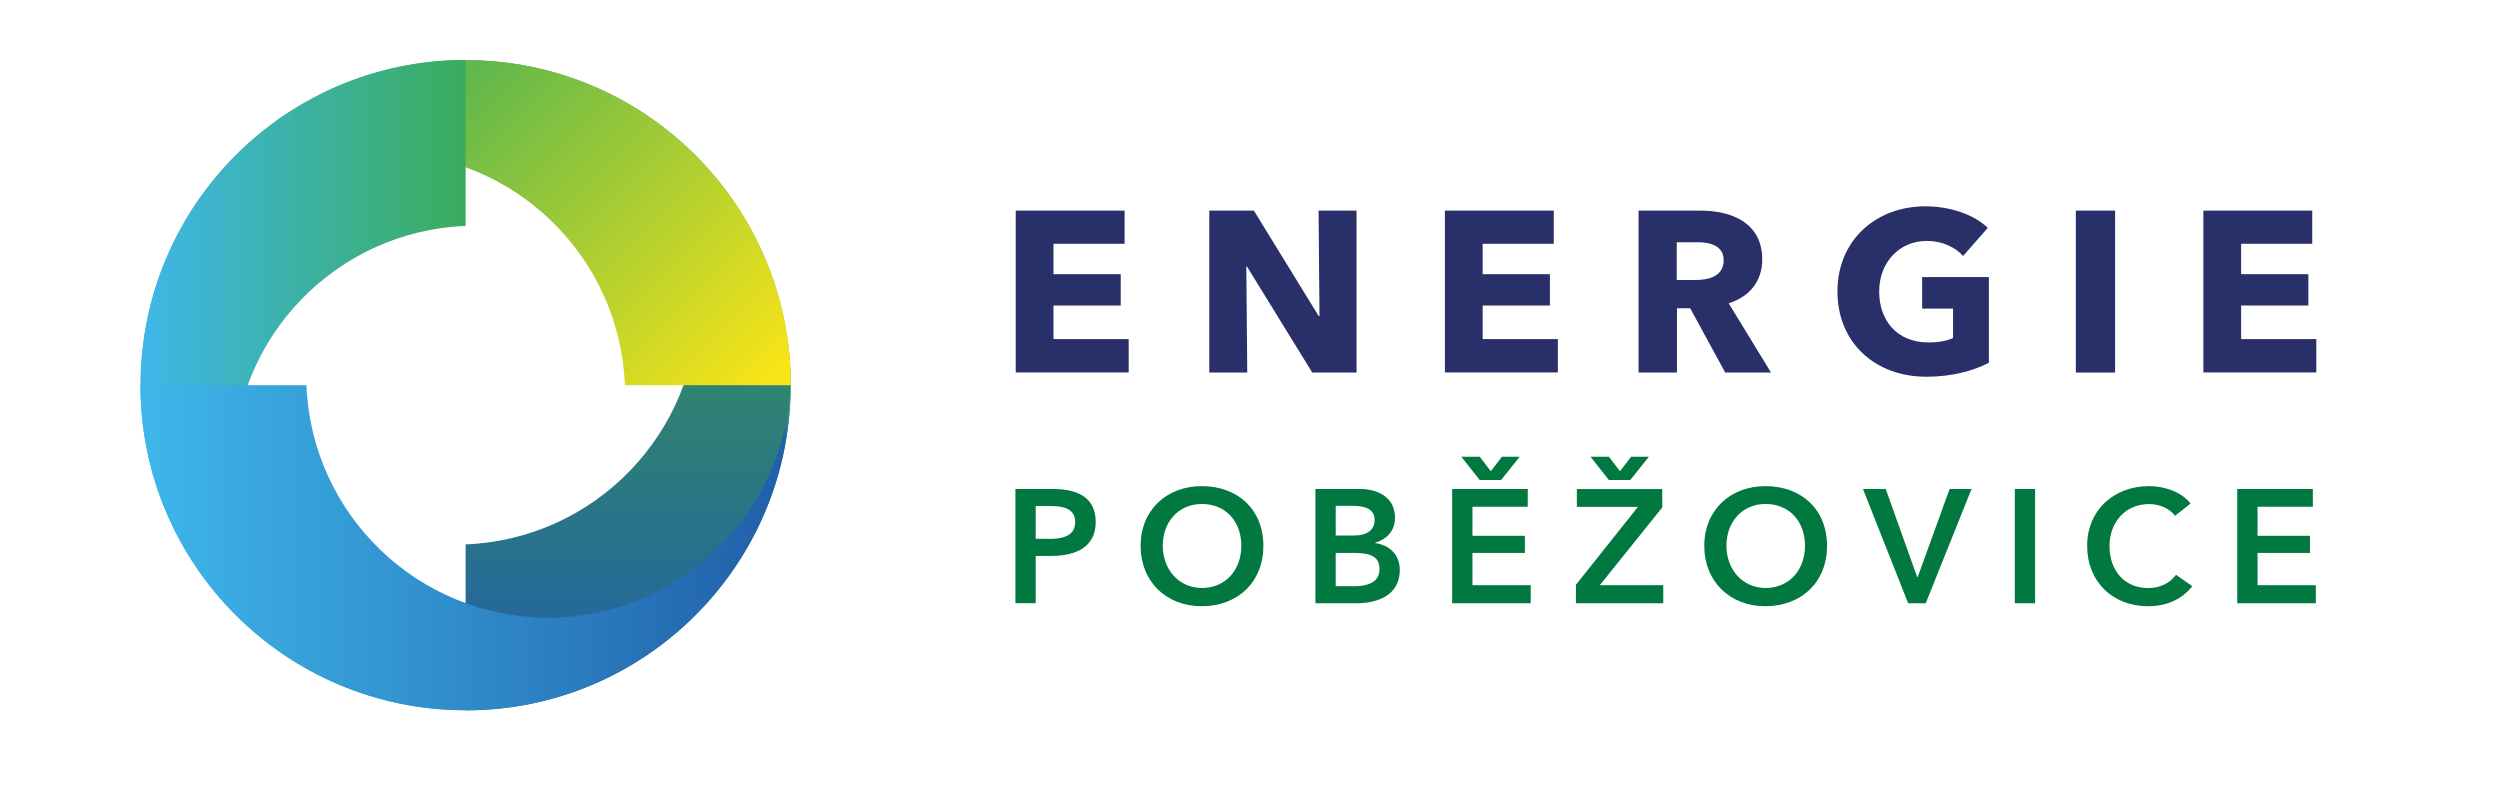 <?xml version="1.0" encoding="UTF-8"?>
<svg xmlns="http://www.w3.org/2000/svg" xmlns:xlink="http://www.w3.org/1999/xlink" viewBox="0 0 245 77">
  <defs>
    <style>
      .cls-1 {
        fill: url(#linear-gradient-2);
      }

      .cls-1, .cls-2, .cls-3, .cls-4, .cls-5, .cls-6, .cls-7 {
        stroke-width: 0px;
      }

      .cls-1, .cls-2, .cls-3, .cls-4, .cls-6 {
        mix-blend-mode: multiply;
      }

      .cls-2 {
        fill: url(#linear-gradient-4);
      }

      .cls-3 {
        fill: url(#linear-gradient-3);
      }

      .cls-4 {
        fill: url(#linear-gradient);
      }

      .cls-5 {
        fill: #292f68;
      }

      .cls-6 {
        fill: none;
      }

      .cls-7 {
        fill: #00783f;
      }

      .cls-8 {
        isolation: isolate;
      }
    </style>
    <linearGradient id="linear-gradient" x1="61.32" y1="5.89" x2="61.32" y2="69.6" gradientUnits="userSpaceOnUse">
      <stop offset="0" stop-color="#3da935"></stop>
      <stop offset=".99" stop-color="#215fa9"></stop>
      <stop offset="1" stop-color="#3aac5a"></stop>
    </linearGradient>
    <linearGradient id="linear-gradient-2" x1="26.29" y1="12.04" x2="64.74" y2="50.49" gradientUnits="userSpaceOnUse">
      <stop offset="0" stop-color="#3aac5a"></stop>
      <stop offset="1" stop-color="#ffe615"></stop>
    </linearGradient>
    <linearGradient id="linear-gradient-3" x1="13.78" y1="37.75" x2="46.11" y2="37.75" gradientUnits="userSpaceOnUse">
      <stop offset="0" stop-color="#3eb7ea"></stop>
      <stop offset="1" stop-color="#3aac5a"></stop>
    </linearGradient>
    <linearGradient id="linear-gradient-4" x1="13.78" y1="53.44" x2="77.49" y2="53.44" gradientUnits="userSpaceOnUse">
      <stop offset="0" stop-color="#3eb7ea"></stop>
      <stop offset=".99" stop-color="#215fa9"></stop>
      <stop offset="1" stop-color="#3aac5a"></stop>
    </linearGradient>
  </defs>
  <g class="cls-8">
    <g id="Layer_1" data-name="Layer 1">
      <g>
        <g>
          <path class="cls-5" d="M99.54,36.51v-15.87h10.67v3.25h-6.97v2.98h6.59v3.07h-6.59v3.29h7.37v3.27h-11.07Z"></path>
          <path class="cls-5" d="M128.6,36.51l-6.39-10.38h-.07l.09,10.38h-3.72v-15.87h4.37l6.36,10.35h.07l-.09-10.35h3.72v15.87h-4.35Z"></path>
          <path class="cls-5" d="M141.6,36.51v-15.87h10.67v3.25h-6.97v2.98h6.59v3.07h-6.59v3.29h7.37v3.27h-11.07Z"></path>
          <path class="cls-5" d="M169.07,36.51l-3.43-6.3h-1.3v6.3h-3.76v-15.87h6.05c3.05,0,6.07,1.17,6.07,4.8,0,2.13-1.26,3.65-3.29,4.28l4.15,6.79h-4.48ZM166.36,23.74h-2.04v3.7h1.82c1.23,0,2.78-.31,2.78-1.93,0-1.48-1.41-1.77-2.55-1.77Z"></path>
          <path class="cls-5" d="M188.79,36.92c-5.06,0-8.72-3.36-8.72-8.36s3.76-8.34,8.61-8.34c2.49,0,4.8.83,6.12,2.11l-2.42,2.76c-.74-.85-2.02-1.48-3.56-1.48-2.69,0-4.66,2.11-4.66,4.95s1.73,5,4.84,5c.9,0,1.73-.13,2.4-.43v-2.89h-3.03v-3.09h6.54v8.4c-1.55.81-3.68,1.37-6.12,1.37Z"></path>
          <path class="cls-5" d="M203.43,36.51v-15.87h3.85v15.87h-3.85Z"></path>
          <path class="cls-5" d="M215.93,36.51v-15.87h10.67v3.25h-6.97v2.98h6.59v3.07h-6.59v3.29h7.37v3.27h-11.07Z"></path>
        </g>
        <g>
          <path class="cls-7" d="M99.51,47.92h3.65c2.56,0,4.22.9,4.22,3.24,0,2.47-1.98,3.32-4.35,3.32h-1.53v4.63h-1.99v-11.2ZM102.89,52.81c1.3,0,2.48-.32,2.48-1.65s-1.19-1.57-2.42-1.57h-1.45v3.21h1.39Z"></path>
          <path class="cls-7" d="M117.77,47.64c3.5,0,6.04,2.26,6.04,5.85s-2.55,5.92-6.04,5.92-5.99-2.42-5.99-5.92,2.55-5.85,5.99-5.85ZM117.79,57.62c2.29,0,3.86-1.74,3.86-4.13s-1.53-4.1-3.86-4.1-3.84,1.79-3.84,4.1,1.57,4.13,3.84,4.13Z"></path>
          <path class="cls-7" d="M128.91,47.92h4.37c1.69,0,3.43.78,3.43,2.82,0,1.27-.79,2.1-1.95,2.45v.03c1.41.19,2.42,1.14,2.42,2.64,0,2.44-2.12,3.26-4.24,3.26h-4.03v-11.2ZM130.9,52.48h1.77c1.33,0,2.04-.55,2.04-1.52s-.71-1.39-2.21-1.39h-1.6v2.91ZM130.9,57.45h1.79c1.03,0,2.5-.21,2.5-1.68,0-1.17-.81-1.58-2.42-1.58h-1.87v3.26Z"></path>
          <path class="cls-7" d="M142.3,47.92h7.42v1.74h-5.42v2.85h5.14v1.68h-5.14v3.16h5.71v1.77h-7.7v-11.2ZM145.01,44.76l1.09,1.42,1.09-1.42h1.74l-1.82,2.28h-2.1l-1.8-2.28h1.8Z"></path>
          <path class="cls-7" d="M154.43,57.32l6.09-7.65h-5.99v-1.74h8.37v1.8l-6.12,7.62h6.22v1.77h-8.56v-1.8ZM157.67,44.76l1.09,1.42,1.09-1.42h1.74l-1.82,2.28h-2.1l-1.8-2.28h1.8Z"></path>
          <path class="cls-7" d="M173.01,47.64c3.5,0,6.04,2.26,6.04,5.85s-2.55,5.92-6.04,5.92-5.99-2.42-5.99-5.92,2.55-5.85,5.99-5.85ZM173.03,57.62c2.29,0,3.86-1.74,3.86-4.13s-1.53-4.1-3.86-4.1-3.84,1.79-3.84,4.1,1.57,4.13,3.84,4.13Z"></path>
          <path class="cls-7" d="M182.57,47.92h2.23l3.08,8.62h.06l3.12-8.62h2.15l-4.49,11.2h-1.72l-4.43-11.2Z"></path>
          <path class="cls-7" d="M197.45,47.92h1.99v11.2h-1.99v-11.2Z"></path>
          <path class="cls-7" d="M213.15,50.55c-.59-.81-1.65-1.15-2.55-1.15-2.31,0-3.87,1.79-3.87,4.1,0,2.44,1.49,4.13,3.8,4.13,1.2,0,2.15-.52,2.72-1.3l1.6,1.12c-.98,1.23-2.44,1.96-4.33,1.96-3.5,0-5.98-2.42-5.98-5.92s2.63-5.85,6.07-5.85c1.45,0,3.18.54,4.06,1.71l-1.52,1.2Z"></path>
          <path class="cls-7" d="M219.24,47.92h7.42v1.74h-5.42v2.85h5.14v1.68h-5.14v3.16h5.71v1.77h-7.7v-11.2Z"></path>
        </g>
        <g>
          <path class="cls-4" d="M45.63,69.6v-16.25c12.67-.5,22.78-10.93,22.78-23.72S58.04,6.15,45.15,5.9c.16,0,.32,0,.48,0,17.59,0,31.86,14.26,31.86,31.86s-14.26,31.86-31.86,31.86Z"></path>
          <path class="cls-1" d="M77.49,37.75h-16.25c-.5-12.67-10.93-22.78-23.72-22.78-12.95,0-23.48,10.37-23.73,23.26,0-.16,0-.32,0-.48,0-17.59,14.26-31.86,31.86-31.86,17.59,0,31.86,14.26,31.86,31.86Z"></path>
          <path class="cls-3" d="M45.63,5.89v16.25c-12.67.5-22.78,10.93-22.78,23.72,0,12.95,10.37,23.48,23.26,23.73-.16,0-.32,0-.48,0-17.59,0-31.86-14.26-31.86-31.86,0-17.59,14.26-31.86,31.86-31.86Z"></path>
          <path class="cls-2" d="M13.78,37.75h16.25c.5,12.67,10.93,22.78,23.72,22.78s23.48-10.37,23.73-23.26c0,.16,0,.32,0,.48,0,17.59-14.26,31.86-31.86,31.86s-31.86-14.26-31.86-31.86Z"></path>
          <circle class="cls-6" cx="45.63" cy="37.75" r="31.86"></circle>
        </g>
      </g>
    </g>
  </g>
</svg>
